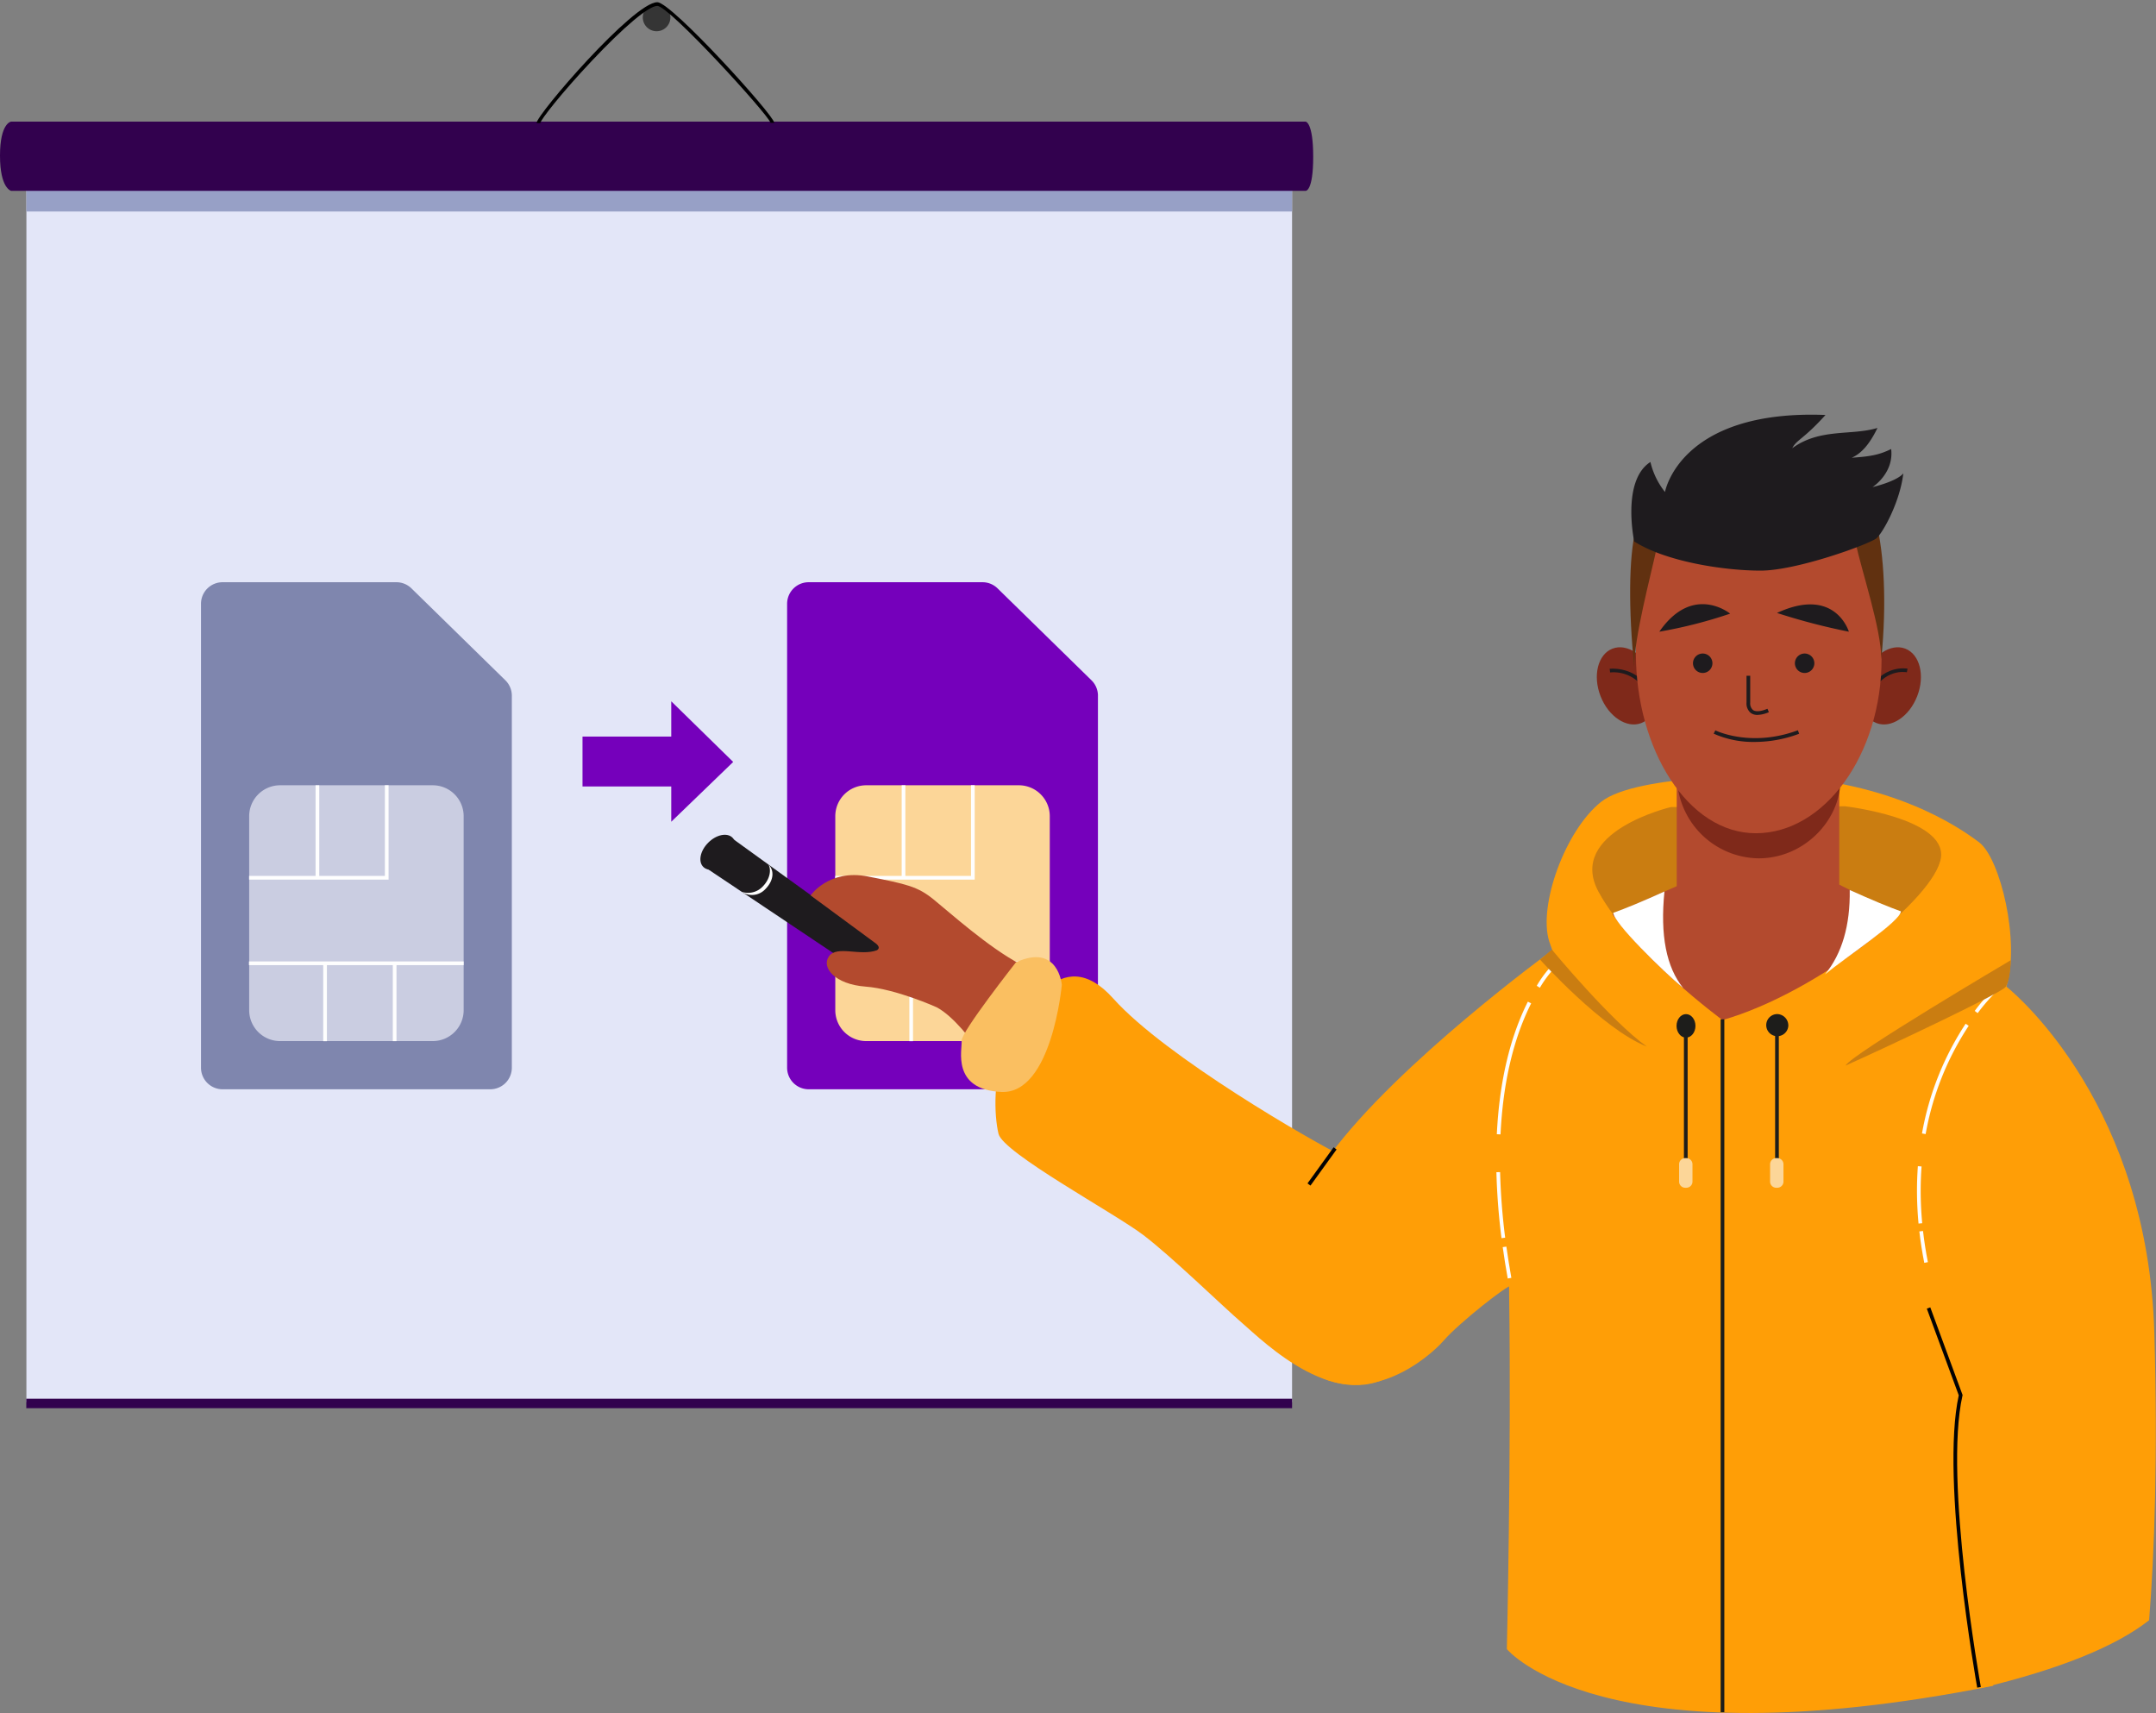<svg xmlns="http://www.w3.org/2000/svg" viewBox="0 0 584 464"><rect x="0" y="0" width="584" height="464" fill="#808080" stroke="none"/><defs><style>.cls-1{fill:#ff9e06;}.cls-1,.cls-10,.cls-11,.cls-12,.cls-13,.cls-15,.cls-16,.cls-18,.cls-2,.cls-20,.cls-21,.cls-3,.cls-4,.cls-5,.cls-6,.cls-7,.cls-9{fill-rule:evenodd;}.cls-2{fill:#e3e6f8;}.cls-3{fill:#97a0c6;}.cls-4{fill:#32014e;}.cls-5{fill:#353535;}.cls-6{fill:#7f86ae;}.cls-7{fill:#cacde1;}.cls-8{fill:#fefefe;}.cls-9{fill:#7500bb;}.cls-10{fill:#fcd698;}.cls-11,.cls-14{fill:#1e1b1e;}.cls-12{fill:#ca7d11;}.cls-13{fill:#7f291a;}.cls-15{fill:#b34a2e;}.cls-16{fill:#613110;}.cls-17,.cls-18{fill:#1d1d1b;}.cls-19{fill:#020203;}.cls-20{fill:#fabf61;}.cls-21{fill:#fff;}</style></defs><path class="cls-1" d="M480.555,210.086s-37.076-.622-46.811,7.042-17.191,28.169-14.084,37.9,16.777,36.04,47.225,43.911c0,0,66.089,1.467,76.584-31.743,3.78-11.961-1.605-34.745-7.405-39.095s-23.4-16.362-55.509-18.019"/><polygon class="cls-2" points="7.152 379.742 349.987 379.742 349.987 49.781 7.152 49.781 7.152 379.742"/><polygon class="cls-3" points="7.152 57.281 349.987 57.281 349.987 49.781 7.152 49.781 7.152 57.281"/><path class="cls-4" d="M353.643,51.689H3.02S0,51.054,0,42.153s3.02-9.22,3.02-9.22H353.643s2.066.08,2.066,9.537-2.066,9.219-2.066,9.219"/><path class="cls-5" d="M181.59,4.722a3.736,3.736,0,1,0-3.735,3.735,3.735,3.735,0,0,0,3.735-3.735"/><path class="cls-6" d="M138.642,188.413V289.166a5.842,5.842,0,0,1-5.842,5.841H60.287a5.842,5.842,0,0,1-5.842-5.841V163.524a5.841,5.841,0,0,1,5.842-5.841h47.078a5.844,5.844,0,0,1,4.086,1.666l25.434,24.888a5.843,5.843,0,0,1,1.757,4.176"/><path class="cls-7" d="M117.214,281.958H75.872a8.378,8.378,0,0,1-8.378-8.378V221.053a8.378,8.378,0,0,1,8.378-8.378h41.342a8.377,8.377,0,0,1,8.378,8.378V273.58a8.377,8.377,0,0,1-8.378,8.378"/><polygon class="cls-8" points="105.257 238.224 67.474 238.224 67.474 237.224 104.257 237.224 104.257 212.662 105.257 212.662 105.257 238.224"/><rect class="cls-8" x="85.48" y="212.674" width="1" height="24.752"/><rect class="cls-8" x="67.442" y="260.383" width="58.15" height="1"/><rect class="cls-8" x="87.551" y="260.832" width="1" height="21.152"/><rect class="cls-8" x="106.4" y="260.625" width="1" height="21.347"/><path class="cls-9" d="M297.4,188.413V289.166a5.842,5.842,0,0,1-5.842,5.841H219.049a5.842,5.842,0,0,1-5.842-5.841V163.524a5.841,5.841,0,0,1,5.842-5.841h47.078a5.844,5.844,0,0,1,4.086,1.666l25.434,24.888a5.843,5.843,0,0,1,1.757,4.176"/><path class="cls-10" d="M275.976,281.958H234.634a8.378,8.378,0,0,1-8.378-8.378V221.053a8.378,8.378,0,0,1,8.378-8.378h41.342a8.379,8.379,0,0,1,8.379,8.378V273.58a8.379,8.379,0,0,1-8.379,8.378"/><polygon class="cls-8" points="264.019 238.224 226.237 238.224 226.237 237.224 263.019 237.224 263.019 212.662 264.019 212.662 264.019 238.224"/><rect class="cls-8" x="244.242" y="212.674" width="1" height="24.752"/><rect class="cls-8" x="226.204" y="260.383" width="58.151" height="1"/><rect class="cls-8" x="246.313" y="260.832" width="1" height="21.152"/><rect class="cls-8" x="265.162" y="260.625" width="1" height="21.347"/><polygon class="cls-9" points="157.786 212.998 182.311 212.998 182.311 199.483 157.786 199.483 157.786 212.998"/><polygon class="cls-9" points="181.824 222.552 181.824 189.93 198.602 206.357 181.824 222.552"/><path d="M146.338,33.346l-1-.016C145.339,31.069,171.593.6,178.047.6c3.849,0,31.672,30.678,31.672,32.657h-1C208.094,31.019,181.255,1.6,178.047,1.6c-2.324,0-8.976,5.585-17.794,14.938C152.1,25.188,146.475,32.384,146.338,33.346Z"/><path class="cls-8" d="M519.811,428.311l-.229-.386c-.217-.366-21.81-36.706-29.756-44.957l-.448-.464,8.114-4.586.256.389c1.018,1.539,24.935,37.805,26.177,47.749l.046.365Zm-28.825-45.567c7.955,8.7,26.8,40.215,29.227,44.286l2.666-1.212c-1.649-9.668-23.106-42.6-25.709-46.57Z"/><path class="cls-8" d="M420.533,422.773l-4.787-2.489.2-.431c.135-.3,13.735-30.083,29.166-44.28l.233-.214,5.969,2.425-.542.533c-.2.195-19.932,19.79-30.026,43.954Zm-3.482-2.937,2.98,1.549c9.287-21.89,26.289-39.943,29.5-43.243l-3.983-1.618C431.375,389.729,418.772,416.143,417.051,419.836Z"/><path class="cls-1" d="M419.97,257.725s-11.806,50.642-11.185,92.9-.621,96-.621,96,25.476,31.069,131.732,9.943L543,275.745,525.294,264.56Z"/><path class="cls-1" d="M419.97,257.725s-41.322,30.136-59.652,54.992-20.5,49.71-4.971,59.031,31.38-3.729,35.729-8.7,17.088-14.913,18.331-14.913S424.941,294.7,424.941,294.7Z"/><polygon class="cls-11" points="240.805 257.734 235.266 264.508 191.151 234.995 197.569 226.5 240.805 257.734"/><path class="cls-11" d="M198.405,226.862c1.438,1.438.833,4.374-1.352,6.559s-5.121,2.79-6.559,1.352-.833-4.375,1.351-6.56,5.122-2.789,6.56-1.351"/><path class="cls-8" d="M200.927,241.541h0a5.462,5.462,0,0,0,5.624-1.4c1.987-1.987,2.431-4.478,1.607-6.006h0c1.631,1.631,1.476,4.336-.9,6.713A4.928,4.928,0,0,1,200.927,241.541Z"/><path class="cls-12" d="M499.817,218.371s27.341,3.158,25.943,13.877-33.088,36.351-59.186,43.808c0,0-24.7-18.176-33.555-34.488s19.573-22.99,19.573-22.99"/><path class="cls-13" d="M447.806,182.988c-2.156-5.566-7.1-8.841-11.039-7.314s-5.389,7.276-3.234,12.842,7.1,8.84,11.04,7.314,5.388-7.276,3.233-12.842"/><path class="cls-13" d="M505.056,182.988c2.155-5.566,7.1-8.841,11.038-7.314s5.389,7.276,3.233,12.842-7.1,8.84-11.039,7.314-5.389-7.276-3.232-12.842"/><path class="cls-14" d="M446.236,188.259a9.843,9.843,0,0,0-10.1-6.136l-.124-.992c.081-.011,7.939-.905,11.15,6.741Z"/><path class="cls-14" d="M506.69,188.285l-.9-.439c3.958-8.113,10.848-6.763,10.918-6.748l-.2.979C516.248,182.024,510.3,180.9,506.69,188.285Z"/><polygon class="cls-15" points="454.18 199.242 454.18 240.007 435.115 248.329 454.18 280.203 503.699 277.669 519.742 263.564 512.747 246.919 498.208 239.584 498.208 198.395 454.18 199.242"/><path class="cls-13" d="M498.54,206.2c0-14.085-9.917-24.747-22.15-24.747s-22.149,14.5-22.149,28.59a22.41,22.41,0,0,0,22.149,22.416c12.233,0,22.15-10.231,22.15-21.357"/><path class="cls-15" d="M509.661,178.578c0,25.828-15.472,47.048-34,47.089S443.12,202.825,443.12,177s4.279-46.767,32.542-46.767,34,22.52,34,48.349"/><path class="cls-14" d="M475.376,200.939a26.3,26.3,0,0,1-11.189-2.245l.454-.892c.094.048,9.569,4.727,22.356-.023l.348.938A34.259,34.259,0,0,1,475.376,200.939Z"/><path class="cls-14" d="M476.055,193.619a3.021,3.021,0,0,1-1.841-.541,3.356,3.356,0,0,1-1.13-2.823l0-7.241h1V190.3a2.413,2.413,0,0,0,.73,1.975c.748.548,2.112.438,3.939-.32l.383.924A8.293,8.293,0,0,1,476.055,193.619Z"/><path class="cls-11" d="M463.85,179.628a2.633,2.633,0,1,0-2.633,2.633,2.633,2.633,0,0,0,2.633-2.633"/><path class="cls-11" d="M491.455,179.628a2.633,2.633,0,1,0-2.633,2.633,2.633,2.633,0,0,0,2.633-2.633"/><path class="cls-11" d="M449.462,171.083a127.488,127.488,0,0,0,19.184-4.89s-10.062-8.276-19.184,4.89"/><path class="cls-11" d="M481.341,166.005a172.637,172.637,0,0,0,19.466,5.078s-3.667-12.413-19.466-5.078"/><path class="cls-16" d="M443.1,143.125s2.634,4.611,5.708,5.05c-1.756,8.124-6.147,24.372-6.147,32.495-1.538-15.369-1.538-29.421.439-37.545"/><path class="cls-16" d="M508.305,141.808s-2.635,4.611-5.709,5.05c1.757,8.124,6.994,23.526,6.994,31.649,1.537-15.37.691-28.575-1.285-36.7"/><path class="cls-11" d="M442.661,146.638s-3.513-16.467,4.391-21.517A20.587,20.587,0,0,0,451,133.245s3.952-22.4,43.473-20.859c-5.927,6.587-7.833,6.683-9,9,7.508-5.489,16.03-3.348,23.083-5.489-2.113,4.364-4.336,6.916-6.971,8.069,4.858-.329,7.411-.741,10.674-2.36.8,6.587-5.05,10.319-5.05,10.319s6.587-1.536,8.344-3.732c-.878,7.685-5.489,16.028-7.246,17.565s-21.517,8.783-31.4,8.783-25.688-2.416-34.251-7.905"/><path class="cls-1" d="M433.019,241.776c8.855,16.311,33.555,34.486,33.555,34.486,26.1-7.456,57.788-33.088,59.186-43.807l2.641,55.924-91.757,3.107Z"/><rect class="cls-17" x="456.131" y="279.861" width="1" height="35.264"/><rect class="cls-17" x="480.831" y="279.861" width="1" height="35.264"/><rect class="cls-17" x="466.074" y="276.055" width="1" height="187.656"/><path class="cls-18" d="M459.254,277.837c0,1.758-1.147,3.185-2.563,3.185s-2.563-1.427-2.563-3.185,1.148-3.185,2.563-3.185,2.563,1.426,2.563,3.185"/><path class="cls-18" d="M484.406,277.827a2.994,2.994,0,1,1-2.988-3.185,3.091,3.091,0,0,1,2.988,3.185"/><path class="cls-10" d="M456.782,321.675h-.3a1.662,1.662,0,0,1-1.662-1.662v-4.7a1.663,1.663,0,0,1,1.662-1.662h.3a1.663,1.663,0,0,1,1.662,1.662v4.7a1.662,1.662,0,0,1-1.662,1.662"/><path class="cls-10" d="M481.43,321.675h-.3a1.662,1.662,0,0,1-1.662-1.662v-4.7a1.663,1.663,0,0,1,1.662-1.662h.3a1.663,1.663,0,0,1,1.662,1.662v4.7a1.662,1.662,0,0,1-1.662,1.662"/><path class="cls-15" d="M219.576,242.5s4.919-7.2,15.482-5.127,13.464,2.693,17.814,6.214,14.913,13.049,23.612,17.606-12.842,21.334-12.842,21.334-5.178-7.249-9.942-9.735c0,0-10.978-4.971-19.263-5.592s-12.065-5.179-9.89-8.208,8.414.026,12.971-1.631c1.424-.854-.621-2.1-.621-2.1Z"/><path class="cls-1" d="M272.341,284.5c4.854-10.011,14.913-30.034,29.2-14.085s54.148,38.738,61.154,42.2c13.722,6.783,34.9,43.366,16.57,58.2-16.311,13.2-37.127-7.612-42.719-12.427s-19.108-18.02-26.875-23.923-37.956-22.215-39.2-27.392-1.45-15.742,1.864-22.577"/><rect class="cls-19" x="352.068" y="315.401" width="12.073" height="1" transform="translate(-107.703 421.047) rotate(-54.137)"/><polygon class="cls-4" points="7.123 381.378 349.987 381.378 349.987 378.816 7.123 378.816 7.123 381.378"/><path class="cls-1" d="M543.469,267.2l.1.08.176.144c3.454,2.843,38.031,32.794,39.8,93.448.975,33.4.038,59.906-1.412,77.931q-13.57,10.674-45.413,18.345c-6.7-20.193-6.238-73.925-5.371-80.431-1.458-3.542-4.128-10.437-6.633-17.562l-.4-1.126c-2.942-8.456-5.555-17-5.555-20.459C518.769,331.047,514.575,281.648,543.469,267.2Z"/><path class="cls-8" d="M535.7,274.387l-.8-.6a47.658,47.658,0,0,1,5.747-6.492l.662.75A47.656,47.656,0,0,0,535.7,274.387Z"/><path class="cls-8" d="M519.677,331.38c-.279-3-.421-6-.421-8.932,0-2.223.082-4.449.241-6.616l1,.074c-.159,2.143-.239,4.344-.24,6.542,0,2.9.141,5.872.417,8.838Zm1.921-24.235-.984-.178a79.078,79.078,0,0,1,11.82-29.707l.832.555A78.063,78.063,0,0,0,521.6,307.145Z"/><path class="cls-8" d="M521.231,342.018c-.563-2.848-1.011-5.714-1.334-8.517l.994-.116c.319,2.779.764,5.618,1.32,8.44Z"/><path class="cls-8" d="M417.114,267.505l-.85-.53a30.926,30.926,0,0,1,5.4-6.835l.648.762A30.6,30.6,0,0,0,417.114,267.505Z"/><path class="cls-8" d="M406.718,335.327a176.938,176.938,0,0,1-1.384-17.862l1-.024A176.146,176.146,0,0,0,407.71,335.2Zm-.27-28.1-1-.049c.683-14.074,3.512-26.15,8.406-35.894l.894.449C409.918,281.349,407.125,293.292,406.448,307.225Z"/><path class="cls-8" d="M408.4,346.255c-.514-2.865-.97-5.723-1.356-8.5l.991-.138c.383,2.76.838,5.6,1.349,8.457Z"/><path class="cls-19" d="M535.572,457.068c-.1-.561-10.066-56.261-5-79.177-5.151-14.007-8.649-23.472-8.649-23.473l.938-.346s3.521,9.528,8.7,23.612l.051.139-.034.143c-5.1,22.63,4.875,78.364,4.976,78.924Z"/><path class="cls-12" d="M446.068,283.434c-9.657-6.835-25.709-26.253-25.709-26.253l-3.185,2.718s16.855,18.8,28.894,23.535"/><path class="cls-12" d="M544.66,260.055s-43.341,25.579-44.739,28.531c11.806-5.281,42.368-19.753,43.341-21.282.725-1.139,1.3-3.469,1.4-7.249"/><path class="cls-20" d="M287.617,266.734s-.932-11.392-12.428-6.11c0,0-14.913,18.953-14.706,21.231s-2.9,13.256,10.771,13.877,16.363-29,16.363-29"/><path class="cls-21" d="M450.856,241.438q-1.8,17.721,5.091,26.169c-5.6-4.631-18.947-17.761-18.947-20.394Q441.883,245.488,450.856,241.438Z"/><path class="cls-21" d="M501.041,241.038q.212,14.394-6.682,22.843c5.6-4.631,20.538-14.435,20.538-17.068Q510.015,245.088,501.041,241.038Z"/></svg>
